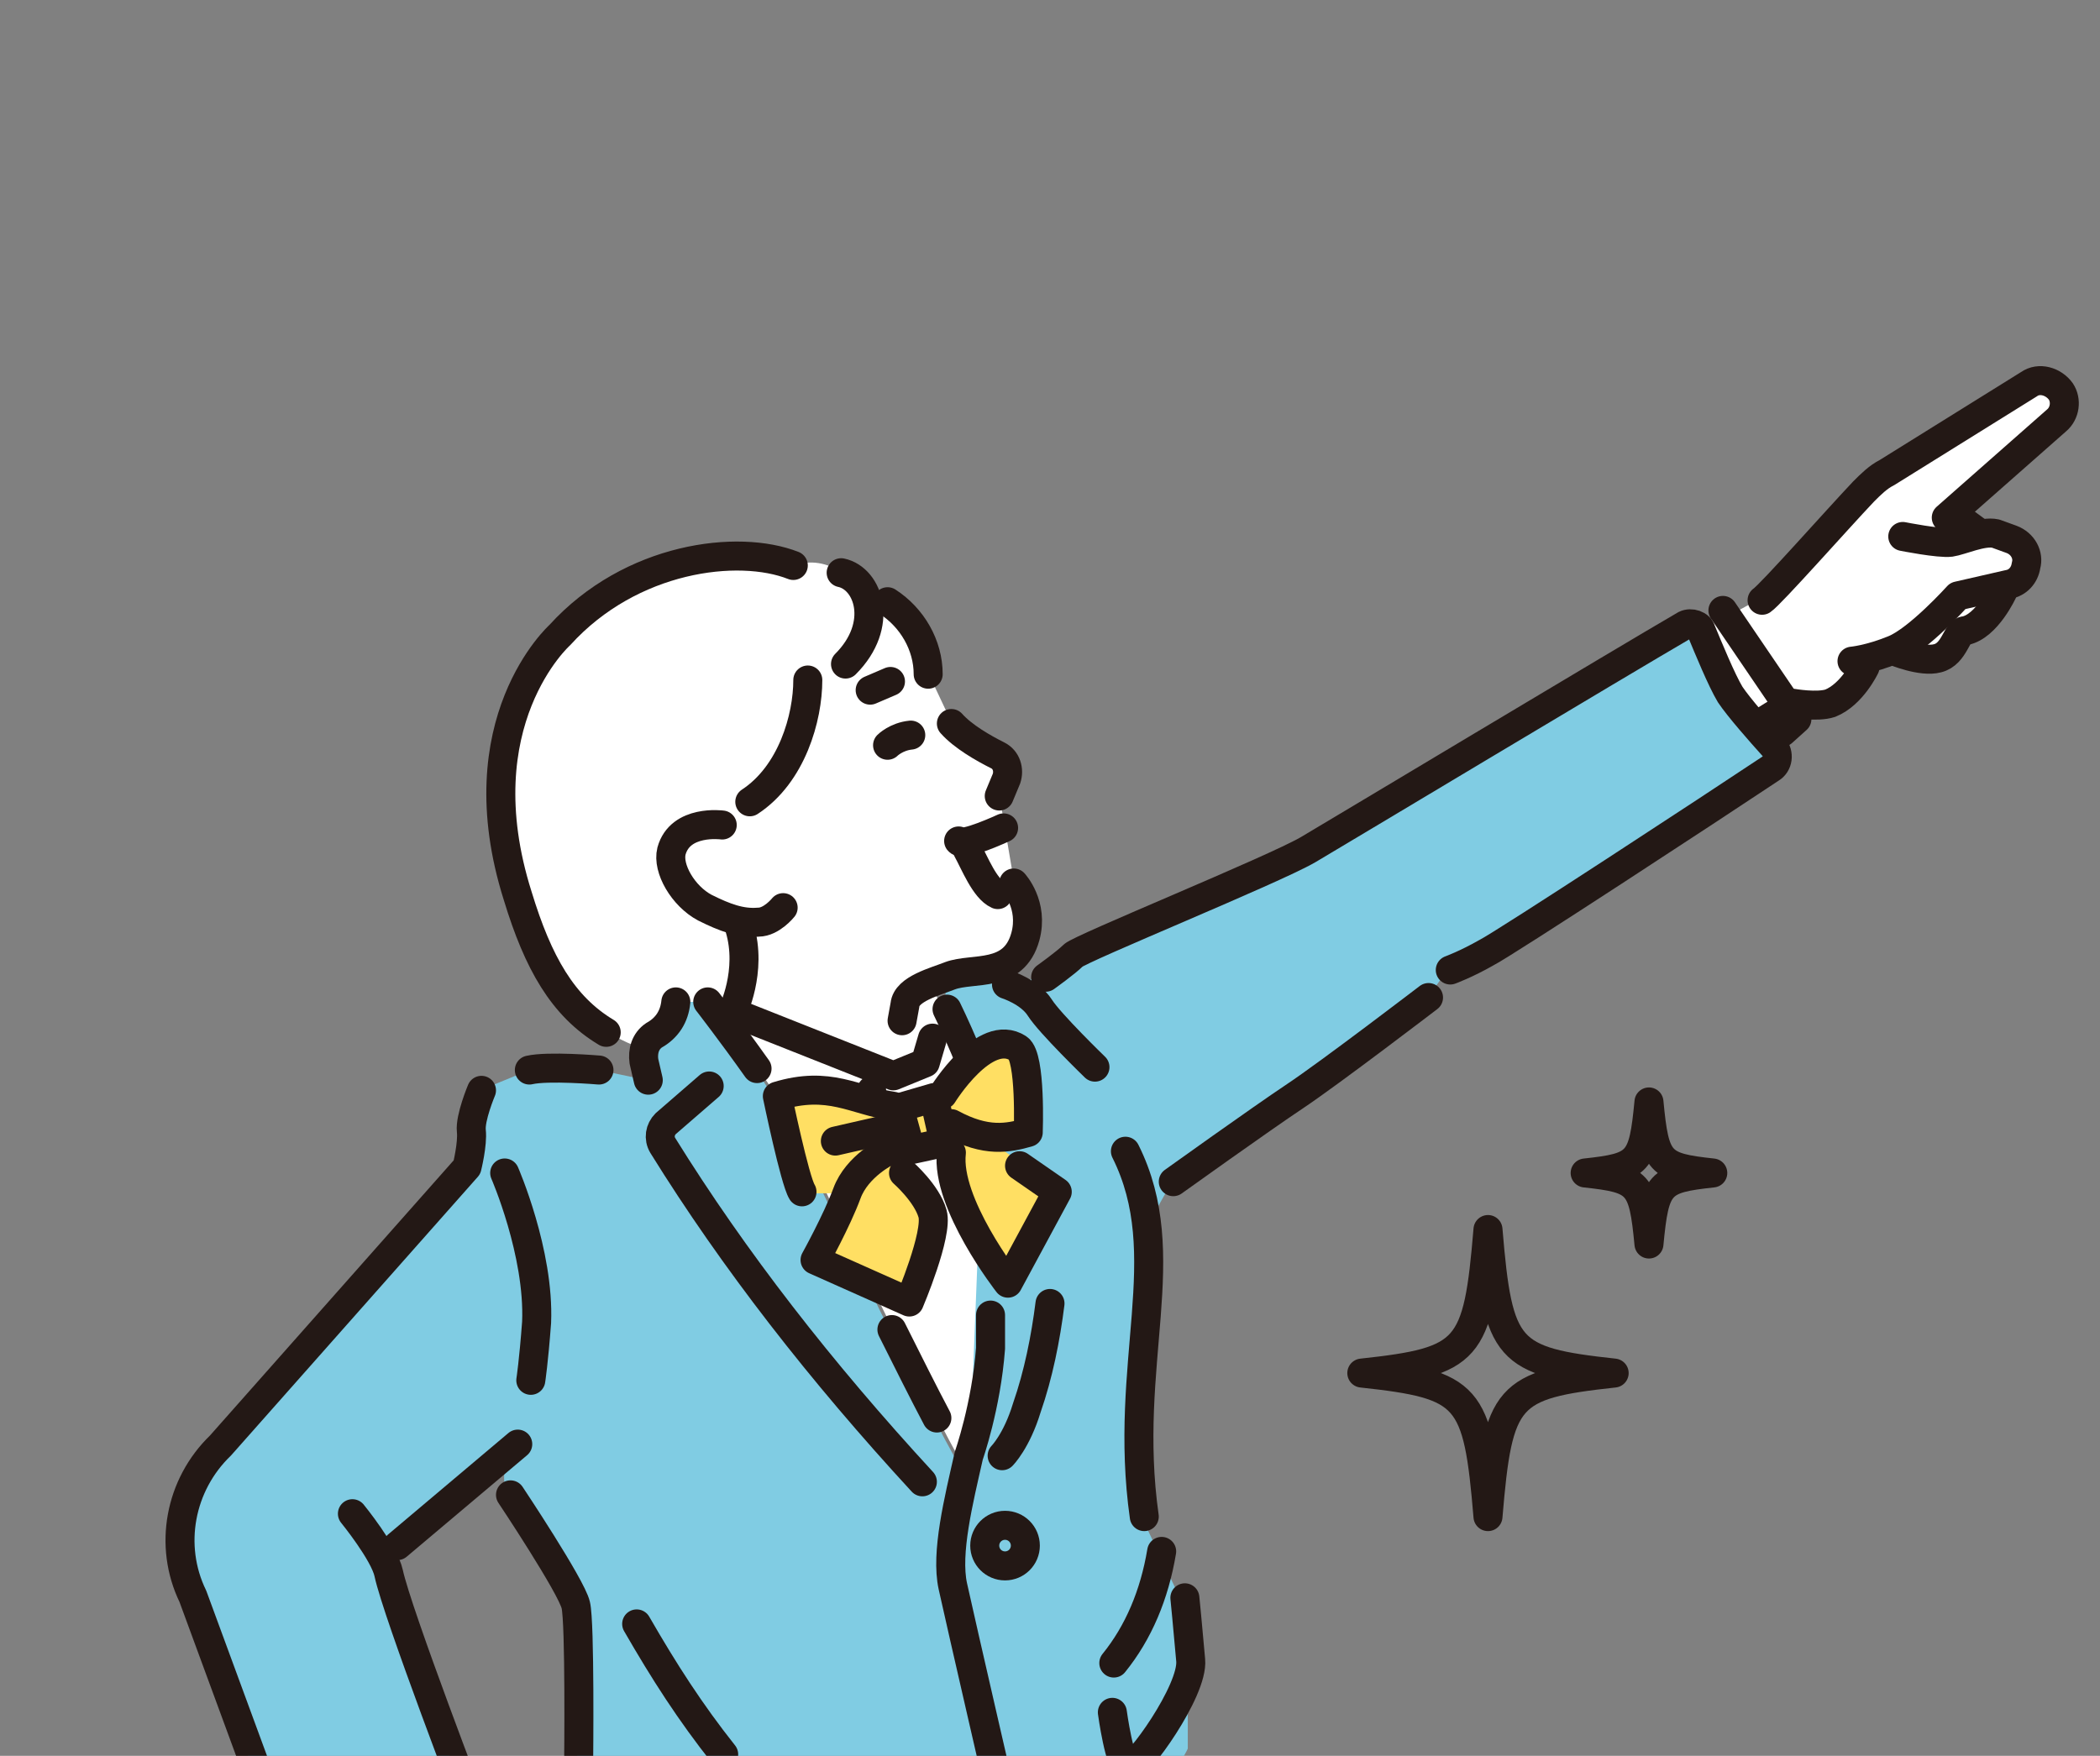 <?xml version="1.0" encoding="UTF-8"?>
<svg id="b" xmlns="http://www.w3.org/2000/svg" width="144.8" height="121.1" xmlns:xlink="http://www.w3.org/1999/xlink" version="1.1" viewBox="0 0 144.8 121.1">
  <rect x="0" y="0" width="144.8" height="121.1" fill="#808080" stroke="none"/>
  <!-- Generator: Adobe Illustrator 29.3.1, SVG Export Plug-In . SVG Version: 2.1.0 Build 151)  -->
  <defs>
    <style>
      .st0, .st1 {
        fill: none;
      }

      .st2 {
        fill: #ffdf63;
      }

      .st3 {
        fill: #fff;
      }

      .st1 {
        stroke: #231815;
        stroke-linecap: round;
        stroke-linejoin: round;
        stroke-width: 2px;
      }

      .st4 {
        clip-path: url(#clippath);
      }

      .st5 {
        fill: #80cce3;
      }
    </style>
    <clipPath id="clippath">
      <rect class="st0" width="144.8" height="121.1"/>
    </clipPath>
  </defs>
  <g id="c">
    <g class="st4">
      <g>
        <g>
          <path class="st3" d="M41.8,71.2c-3-1.8-4.7-4.8-6.1-9.4-3.8-12,2.9-18,2.9-18,4.9-5.4,12.3-6.3,16.1-4.8,1.2-.4,2.3-.2,3.4.5,1.8.5,2.9,3.6.3,6.3l-2.6,1.2c0,2.6-1.1,6.5-4,8.4l-.6,8.7c.9,3-.5,5.8-.5,5.8-2.1,2.2-4.4,3.9-8.6,1.4h0Z"/>
          <path class="st3" d="M49.8,56.9l1.9-1.6c2.9-1.9,4.1-5.8,4-8.4l2.6-1.2c1.6-1.6,1.8-3.4,1.4-4.7l1.5.4c1.7,1,2.8,3,2.8,5l1.6,3.4c.8.9,2.2,1.7,3.2,2.2.6.3.8,1,.6,1.6l-.5,1.2,1,5.9s1.2,2.8.8,3.7c-1.3,3.3-3.6,2.1-5.2,2.7-1,.4-3,.9-3.1,2l-.2,1.1,2.1,1.2-.5,1.7-2.2.9-11.1-4.5s1.5-2.8.5-5.8l1.2-.4c-1.2.1-2.2-.3-3.7-1-1.5-.8-2.6-2.7-2.3-3.9.5-2.2,3.5-1.8,3.5-1.8h0Z"/>
          <path class="st3" d="M50.5,69.8l11.1,4.5,2.2-.9.5-1.7-1.3-1c-1-.7-.5-1.6,1.1-2.6l1.2,1.6s2.4,4.9,2.7,7.2c.2,1.1,0,3.1,0,5.1l-.9-.5s1.7,5.9,1.3,11.6c-.3,4-1.5,7.4-1.5,7.4l.2,1.7c-1.7-2.3-10.8-21.3-12.1-24.1-1.4-2.9-6-8.9-6-8.9l1.7.7h0Z"/>
          <path class="st3" d="M52.9,38.6l-.6-.3c.2,0,.4.2.6.3Z"/>
          <path class="st3" d="M122.9,50.5l1-.9-5.1-7.6-1.4,1.3c1.7,4.1,3.5,7.1,5.6,7.2h0Z"/>
          <g>
            <path class="st3" d="M121.5,41.4c.6-.5,6.2-6.7,7.5-8.1.1-.2.3-.3.5-.4l10.4-6.5c.7-.5,1.7-.2,2.2.5.4.6.3,1.5-.3,2l-7.6,6.7h.7c0-.1,1.4,1,1.4,1h1.2c0,.1,1.1.5,1.1.5.8.3,1.2,1.1,1,1.8h0c-.1.7-.6,1.2-1.2,1.3l-.3.3s-1.1,2.4-2.6,2.7c-.6,0-.7,1.6-1.9,1.9-1.1.3-3-.5-3-.5-.6.3-1.2.5-1.7.6l-.3.6s-.9,1.9-2.4,2.5c-.9.3-2.6,0-2.6,0l-2.9,1.8-4.2-6.2c2.2-1.2,4.6-2.4,4.9-2.7h0Z"/>
            <g>
              <path class="st1" d="M121.5,41.4c.6-.4,5.2-5.6,7-7.5.5-.5,1-1,1.6-1.3l9.8-6.1c.7-.5,1.7-.2,2.2.5h0c.4.6.3,1.5-.3,2l-7.6,6.7"/>
              <path class="st1" d="M131.2,37s2.5.5,3.3.4c.7-.1,2.2-.8,3.1-.6l1.1.4c.8.3,1.2,1.1,1,1.8h0c-.1.7-.6,1.2-1.2,1.3l-3.5.8s-2.7,3-4.4,3.7-2.9.8-2.9.8"/>
              <path class="st1" d="M128.6,46s-.9,1.9-2.4,2.5c-.9.3-2.6,0-2.6,0l-2.9,1.8"/>
              <line class="st1" x1="134.9" y1="35.6" x2="136.4" y2="36.7"/>
              <path class="st1" d="M138.1,40.8s-1.1,2.4-2.6,2.7c-.6,0-.7,1.6-1.9,1.9-1.1.3-3-.5-3-.5"/>
            </g>
          </g>
          <polyline class="st1" points="122.9 50.5 123.9 49.6 118.8 42.1"/>
          <path class="st5" d="M15.1,99.7l17-19.2s.4-1.6.3-2.5c0-.9.7-2.8.7-2.8l3.4-1.4c1.2-.3,4.8,0,4.8,0l3.3.7-.3-1.3c-.1-.7,0-1.4.7-1.8.8-.6,1.3-1.3,1.5-2.3h2.2s4.6,6,6,8.9c1.4,2.9,10.4,21.9,12.1,24.1l1-25.3c-.2-2.3-2.7-7.2-2.7-7.2l.2-2.3c1.3-.5,2.6-.2,3.9.6l2.7-.5s1.4-1,1.9-1.5c.5-.5,13.8-5.9,16.2-7.3,2.2-1.3,21.7-13,26-15.5.4-.2,1,0,1.1.4.5,1.2,1.4,3.4,2,4.4.6.9,2.1,2.6,3,3.6.4.5.3,1.2-.2,1.5-3.9,2.6-18.4,12.1-19.6,12.7-1.4.8-2.5,1.2-2.5,1.2l-1.5,2.1s-6.8,5.2-9.2,6.8c-2.4,1.6-8.4,5.9-8.4,5.9l-1.8,3.2c.4,7-.8,16.5-.1,19.9l2.7,5.7s.2,2,.4,4.3v5.8c0,0-6.8,15.8-39.9,4.2l-2.2-3.1s.1-9.5-.2-10.8c-.3-1.2-4.5-7.6-4.5-7.6-.6-1.2-.4-2.4.5-3.5l-8.3,7-1.1.7c.2.4.4.9.5,1.2.6,2.8,5.9,16.6,5.9,16.6l1.1,1.7c-2,4-5.3,6.6-9.4,8.3-.9.4-1.9,0-2.3-.9l-8.9-24.2c-1.7-3.5-.9-7.7,1.9-10.4h0Z"/>
          <path class="st1" d="M72.1,67.4s1.4-1,1.9-1.5c.5-.5,13.8-5.9,16.2-7.3,2.2-1.3,21.7-13,26-15.5.4-.2,1,0,1.1.4.5,1.2,1.4,3.4,2,4.4.6.9,2.1,2.6,3,3.6.4.5.3,1.2-.2,1.5-3.9,2.6-18.4,12.1-19.6,12.7-1.4.8-2.5,1.2-2.5,1.2"/>
          <path class="st1" d="M98.5,68.8s-6.8,5.2-9.2,6.8c-2.4,1.6-8.4,5.9-8.4,5.9"/>
          <path class="st1" d="M65.6,49.9c.8.9,2.2,1.7,3.2,2.2.6.3.8,1,.6,1.6l-.5,1.2"/>
          <path class="st1" d="M69.2,57.1s-2.8,1.3-3.1.9"/>
          <path class="st1" d="M69.9,60.9s1.4,1.5.8,3.7c-.8,2.9-3.6,2.1-5.2,2.7-1,.4-3,.9-3.1,2l-.2,1.1"/>
          <path class="st1" d="M61.5,91.7c1.1,2.2,2.2,4.4,3.1,6.1"/>
          <path class="st1" d="M48.8,69.1s1.7,2.2,3.4,4.6"/>
          <path class="st1" d="M69.4,67.9s1.6.5,2.3,1.6c.7,1.1,3.8,4.1,3.8,4.1"/>
          <path class="st1" d="M65.3,69.6s2.4,4.9,2.7,7.2"/>
          <path class="st1" d="M72.4,89.9c-.3,2.4-.8,4.9-1.6,7.2-.7,2.3-1.7,3.3-1.7,3.3"/>
          <path class="st1" d="M46.6,69.1c-.1,1-.6,1.8-1.5,2.3-.6.4-.8,1.1-.7,1.8l.3,1.3"/>
          <path class="st1" d="M48.9,74.9l-3,2.6c-.4.4-.5,1-.2,1.5,4.9,7.9,10.9,15.6,17.9,23.2"/>
          <circle class="st1" cx="69.3" cy="106.6" r="1.4"/>
          <path class="st1" d="M68.3,90.7c0,.8,0,1.6,0,2.3-.3,4-1.5,7.4-1.5,7.4-.7,3.1-1.6,6.7-1.1,9s3.8,16.6,3.8,16.6"/>
          <polyline class="st1" points="64.3 71.6 63.8 73.3 61.6 74.2 50.5 69.8"/>
          <polyline class="st1" points="60.1 75.2 59.4 79.7 54.8 78"/>
          <path class="st1" d="M41.3,73.8s-3.5-.3-4.8,0"/>
          <line class="st1" x1="35.7" y1="99.6" x2="27.4" y2="106.6"/>
          <path class="st1" d="M43.9,112c1.9,3.3,3.7,6.1,6,9"/>
          <path class="st1" d="M35.2,103.1s4.2,6.3,4.5,7.6c.3,1.2.2,10.8.2,10.8"/>
          <path class="st1" d="M68.8,61.7c-.9-.4-1.6-2.2-2.1-3.1"/>
          <line class="st1" x1="61.4" y1="47" x2="60" y2="47.6"/>
          <path class="st1" d="M49.8,56.9s-2.9-.4-3.5,1.8c-.3,1.2.8,3.1,2.3,3.9,1.4.7,2.5,1.1,3.7,1,.9,0,1.7-1,1.7-1"/>
          <path class="st1" d="M55.7,46.9c0,2.6-1.1,6.5-4,8.4"/>
          <path class="st1" d="M51,64c.9,3-.5,5.8-.5,5.8"/>
          <path class="st1" d="M62.8,50.7c-1,.1-1.6.7-1.6.7"/>
          <path class="st1" d="M77.6,79.4c3.6,7.2-.2,14.6,1.3,25.2"/>
          <path class="st1" d="M80.1,107c-.5,3-1.6,5.6-3.3,7.7"/>
          <path class="st1" d="M81.7,110.2s.2,2,.4,4.3c.2,2.1-3.7,7.5-4.3,7.4s-1.1-3.8-1.1-3.8"/>
          <path class="st1" d="M58.3,123.7s-5.2.6-8,0"/>
          <g>
            <path class="st3" d="M33.8,126.5l3.9-.8c.5,0,.9-.3,1.2-.7l.9-1c.6-.6,1.4-1,2.2-1h3.3c.6,0,1.1.6,1.1,1.2,0,.8-.7,1.4-1.5,1.4h-1.1c-.5,0-1,.2-1.4.5l-.5.4-.6.8c.5,0,1,0,1.4.3l5.2,2.8c.4.2.6.7.5,1.1-.2.6-.8.9-1.4.7l1,.7-.3.6c-.4.9-1.5,1.4-2.4,1l-2.7-.9.5.5c.5.2.7.7.5,1.2-.4,1-1.5,1.5-2.5,1.2l-2.5-.9c-.5-.2-1.1-.1-1.6.1-1,.5-2.7,1.3-3.9,1.1-1.8-.4-3.7-.7-4.4-1.2s-2.5-2.2-2.5-2.2l7.7-6.9h0Z"/>
            <path class="st1" d="M33.8,126.5l3.9-.8c.5,0,.9-.3,1.2-.7l.9-1c.6-.6,1.4-1,2.2-1h3.3c.6,0,1.1.6,1.1,1.2h0c0,.8-.7,1.4-1.5,1.4h-1.1c-.5,0-1,.2-1.4.5l-.5.4"/>
            <path class="st1" d="M38.2,127.5l3.1-.2c.5,0,1,0,1.4.3l5.2,2.8c.4.2.6.7.5,1.1h0c-.2.6-.8.9-1.4.7l-5.5-2.1-3.2-.4"/>
            <path class="st1" d="M47.8,133l-.3.6c-.4.9-1.5,1.4-2.4,1l-2.7-.9"/>
            <path class="st1" d="M35.5,132.1l2.5.3c.2,0,.5,0,.7.2l4.3,1.6c.5.2.7.7.5,1.2h0c-.4,1-1.5,1.5-2.5,1.2l-2.5-.9c-.5-.2-1.1-.1-1.6.1-1,.5-2.7,1.3-3.9,1.1-1.8-.4-3.7-.7-4.4-1.2"/>
          </g>
          <path class="st1" d="M33.2,75.2s-.8,1.9-.7,2.8-.3,2.5-.3,2.5l-17,19.2c-2.8,2.7-3.6,6.9-1.9,10.4l8.9,24.2c.4.8,1.4,1.2,2.3.9,4.1-1.7,7.4-4.3,9.4-8.3"/>
          <path class="st1" d="M24.3,104.4s2.2,2.7,2.5,4.1c.6,2.8,5.9,16.6,5.9,16.6"/>
          <path class="st1" d="M34.8,80.9s2.4,5.5,2.2,10.3c-.2,2.7-.4,4-.4,4"/>
          <g>
            <g>
              <path class="st2" d="M70.2,72.2c.9.6.7,5.8.7,5.8,0,0,0,0-.1,0l-2.5.7,4.7,3.4-3.4,6.3s-4.1-5.2-4.3-12l-.3-1s2.9-4.7,5.2-3.2h0Z"/>
              <polygon class="st2" points="62 76.4 64.4 75.7 65.1 78.8 62.8 79.3 62 76.4"/>
              <path class="st2" d="M53.6,75.6c3.5-1.1,5.3.3,8,.7l-.4,3.1.9,1.5s1.6,1.4,2,2.8c.4,1.4-1.6,6.1-1.6,6.1l-6.5-2.9s1.5-2.6,2.2-4.6h-3c-.4-.9-1.7-6.7-1.7-6.7h0Z"/>
            </g>
            <path class="st1" d="M61.6,76.3c-2.7-.4-4.4-1.8-8-.7,0,0,1.2,5.8,1.7,6.6"/>
            <path class="st1" d="M65.6,79.5c-.4,3.5,3.9,9,3.9,9l3.4-6.3-2.6-1.8"/>
            <path class="st1" d="M65,75.5s2.9-4.7,5.2-3.2c.9.6.7,5.8.7,5.8-1.4.4-2.9.7-5.3-.6"/>
            <polygon class="st1" points="64.4 75.7 65.1 78.8 62.8 79.3 62 76.4 64.4 75.7"/>
            <path class="st1" d="M61.2,79.4s-2.1,1-2.8,2.9-2.2,4.6-2.2,4.6l6.5,2.9s2-4.7,1.6-6.1-2-2.8-2-2.8"/>
            <line class="st1" x1="61.1" y1="77.9" x2="57.6" y2="78.7"/>
          </g>
          <path class="st1" d="M41.8,71.2c-3-1.8-4.7-4.8-6.1-9.4-3.8-12,2.9-18,2.9-18,4.9-5.4,12.3-6.3,16.1-4.8"/>
          <path class="st1" d="M58.3,45.8c2.7-2.7,1.6-5.9-.3-6.3"/>
          <path class="st1" d="M64,46.5c0-2-1.1-3.9-2.8-5"/>
        </g>
        <path class="st1" d="M111.3,94.7c-7.4-.8-8-1.5-8.7-9.9-.7,8.4-1.3,9.1-8.7,9.9,7.4.8,8,1.5,8.7,9.9.7-8.4,1.3-9.1,8.7-9.9Z"/>
        <path class="st1" d="M118.1,80.9c-3.7-.4-4-.7-4.4-4.9-.4,4.2-.7,4.5-4.4,4.9,3.7.4,4,.7,4.4,4.9.4-4.2.7-4.5,4.4-4.9Z"/>
      </g>
    </g>
  </g>
</svg>